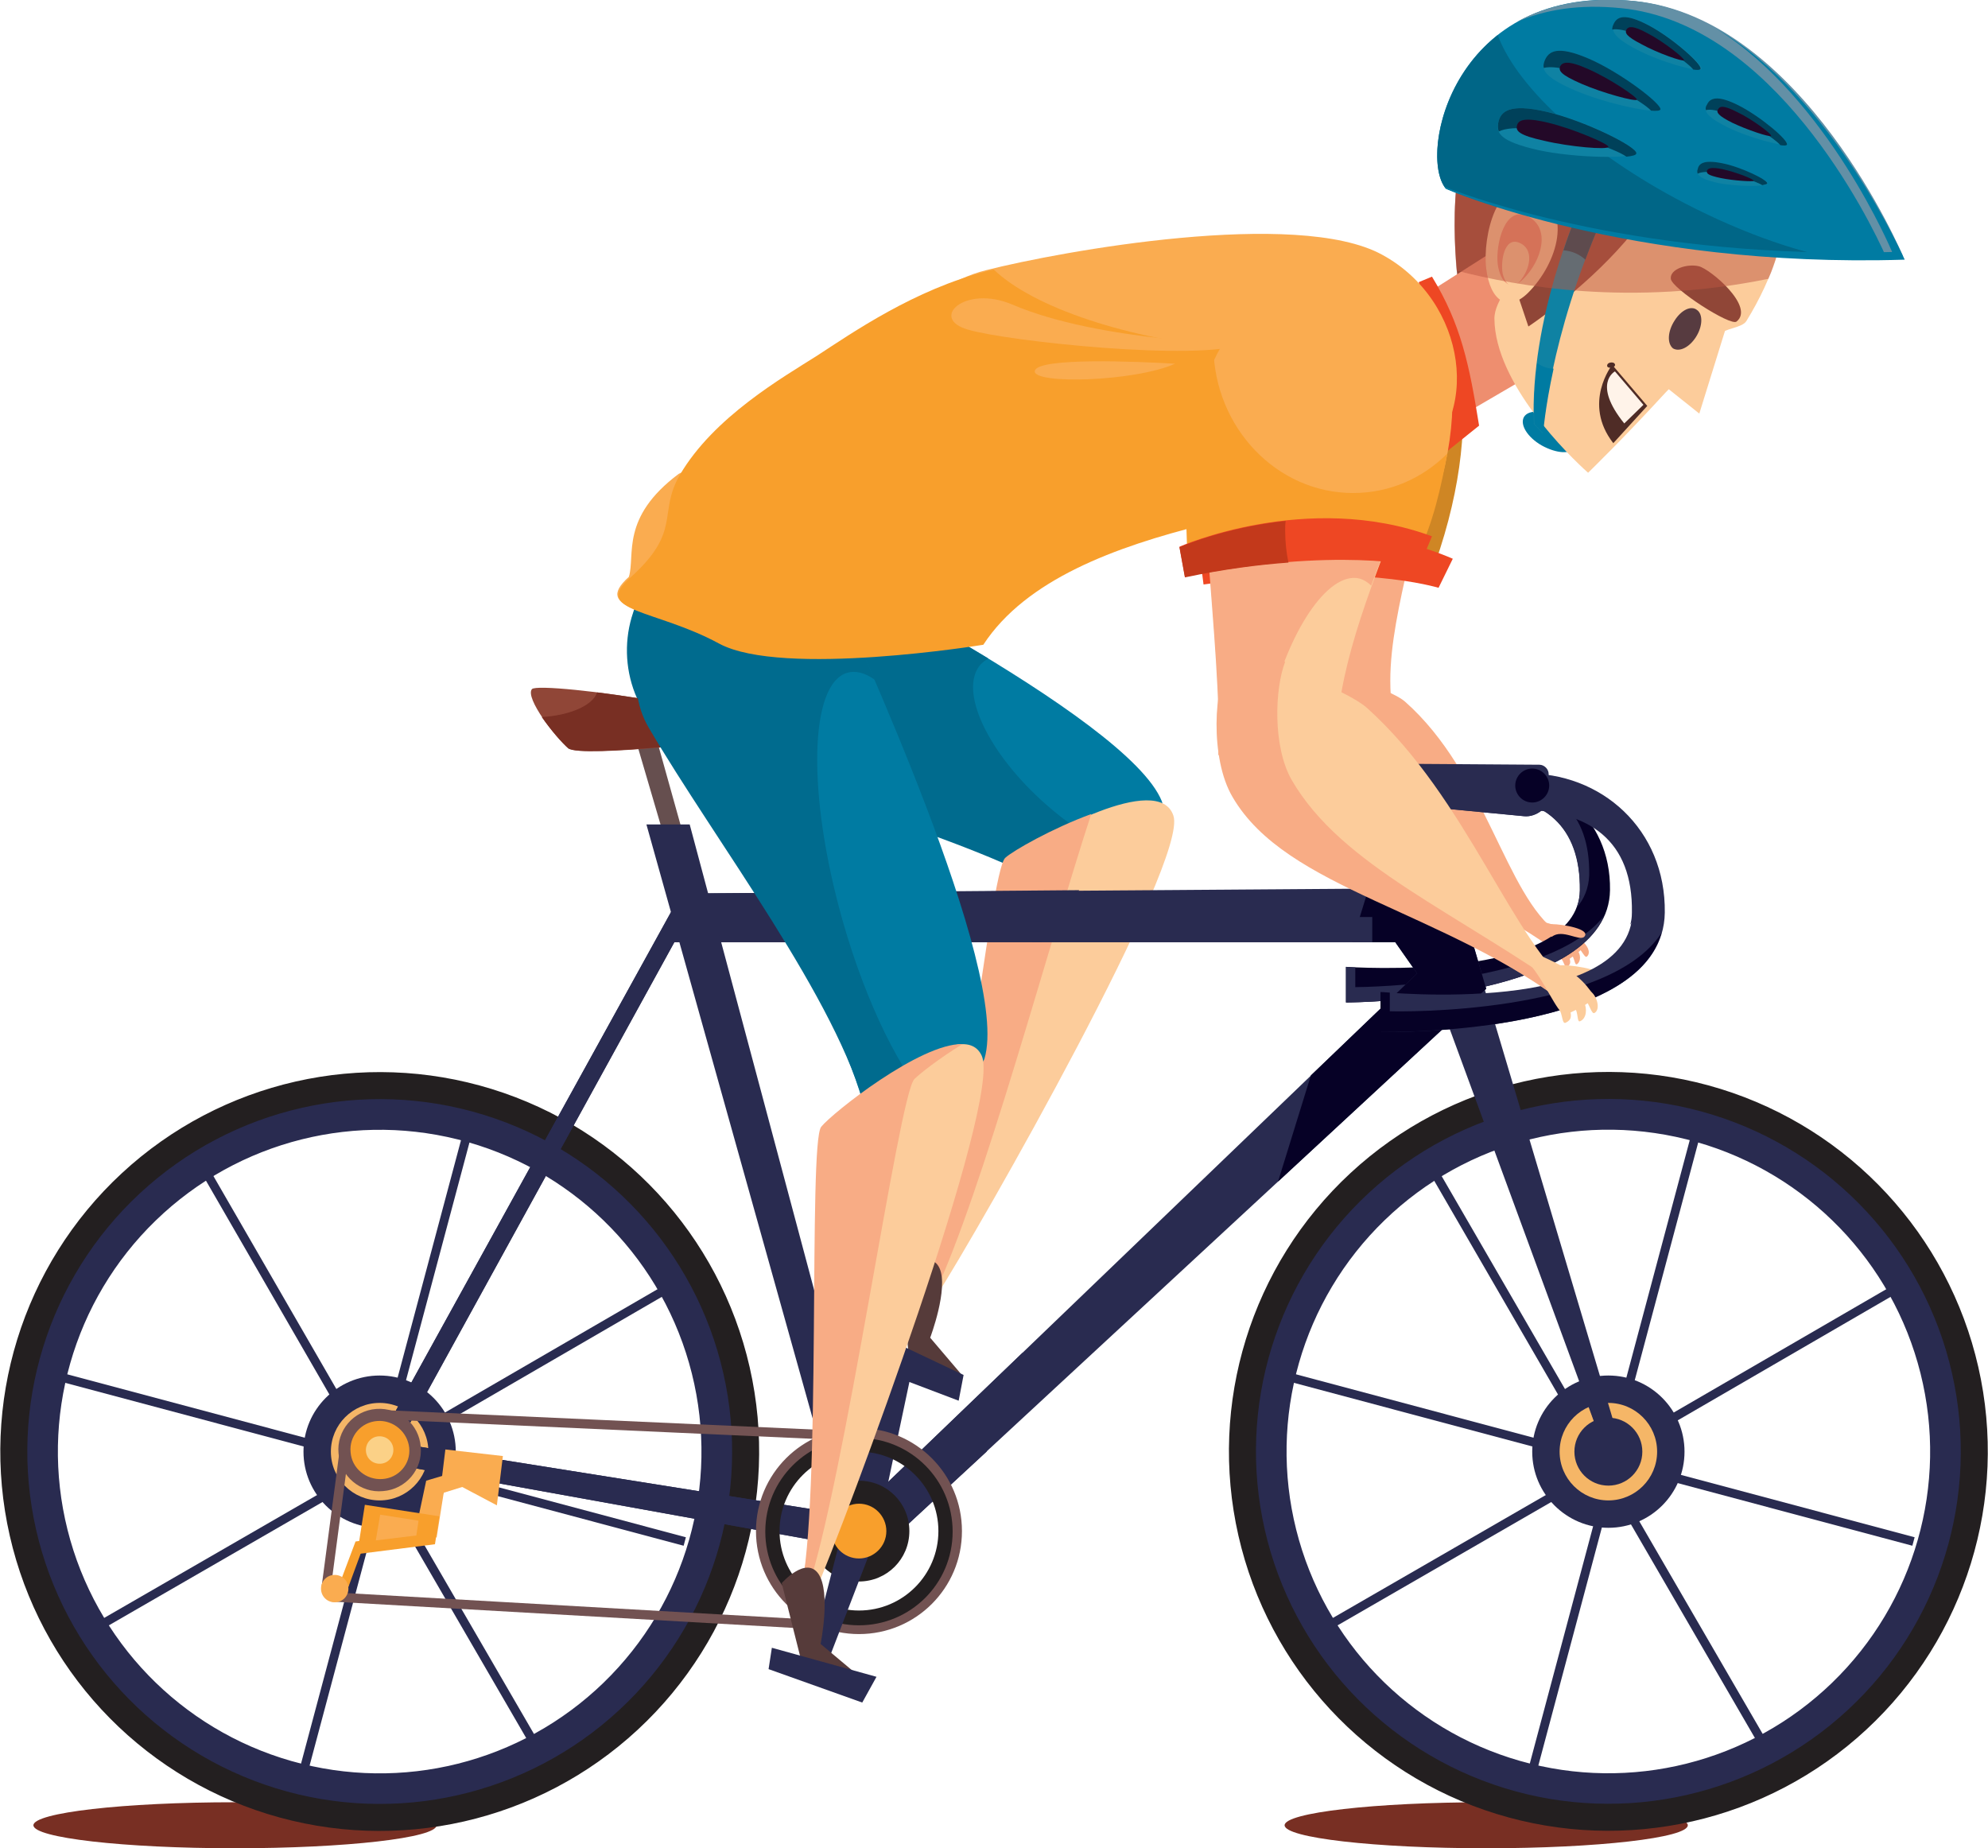 <?xml version="1.0" encoding="utf-8"?>
<!-- Generator: Adobe Illustrator 24.1.1, SVG Export Plug-In . SVG Version: 6.00 Build 0)  -->
<svg version="1.1" id="Layer_1" xmlns="http://www.w3.org/2000/svg" xmlns:xlink="http://www.w3.org/1999/xlink" x="0px" y="0px"
	 viewBox="0 0 362.9 337.4" style="enable-background:new 0 0 362.9 337.4;" xml:space="preserve">
<style type="text/css">
	.st0{fill:#E3F2FB;}
	.st1{fill:#E2E3E4;}
	.st2{fill:#1A478F;}
	.st3{fill:#FCEB05;}
	.st4{display:none;}
	.st5{fill:#57B033;}
	.st6{fill:#D9D9D9;}
	.st7{fill:#499429;}
	.st8{fill:#5DBD38;}
	.st9{fill:#A0E87E;}
	.st10{fill:#333333;}
	.st11{fill:#D5D7D8;}
	.st12{fill:#F7C684;}
	.st13{fill:#EDB470;}
	.st14{fill:#AFADAC;}
	.st15{fill:#8C8988;}
	.st16{fill:#C1C1C1;}
	.st17{fill:#EFEEED;}
	.st18{fill:#F9CE9B;}
	.st19{fill-rule:evenodd;clip-rule:evenodd;fill:#D5D7D8;}
	.st20{fill-rule:evenodd;clip-rule:evenodd;fill:#F9902B;}
	.st21{fill-rule:evenodd;clip-rule:evenodd;fill:#F1821F;}
	.st22{fill-rule:evenodd;clip-rule:evenodd;fill:#FDB050;}
	.st23{fill-rule:evenodd;clip-rule:evenodd;fill:#F6A63E;}
	.st24{fill-rule:evenodd;clip-rule:evenodd;fill:#E77319;}
	.st25{fill-rule:evenodd;clip-rule:evenodd;fill:#EF7F1F;}
	.st26{fill-rule:evenodd;clip-rule:evenodd;fill:#D9E7DF;}
	.st27{fill-rule:evenodd;clip-rule:evenodd;fill:#ABCFC3;}
	.st28{fill-rule:evenodd;clip-rule:evenodd;fill:#CCDDD4;}
	.st29{fill-rule:evenodd;clip-rule:evenodd;fill:#C7E0D5;}
	.st30{fill-rule:evenodd;clip-rule:evenodd;fill:#4792A1;}
	.st31{fill-rule:evenodd;clip-rule:evenodd;fill:#E0ECE4;}
	.st32{fill-rule:evenodd;clip-rule:evenodd;fill:#36788C;}
	.st33{fill-rule:evenodd;clip-rule:evenodd;fill:#B0D5C7;}
	.st34{fill-rule:evenodd;clip-rule:evenodd;fill:#FFFFFF;}
	.st35{fill:#80263B;}
	.st36{fill-rule:evenodd;clip-rule:evenodd;fill:#292F31;}
	.st37{fill-rule:evenodd;clip-rule:evenodd;fill:#525E61;}
	.st38{fill-rule:evenodd;clip-rule:evenodd;fill:#767677;}
	.st39{fill-rule:evenodd;clip-rule:evenodd;fill:#99C0B4;}
	.st40{fill-rule:evenodd;clip-rule:evenodd;fill:#BFDBCE;}
	.st41{fill-rule:evenodd;clip-rule:evenodd;fill:#CCE2D6;}
	.st42{fill-rule:evenodd;clip-rule:evenodd;fill:#BAD9CB;}
	.st43{fill-rule:evenodd;clip-rule:evenodd;fill:#EDF1ED;}
	.st44{fill:#FFFFFF;}
	.st45{fill-rule:evenodd;clip-rule:evenodd;fill:#97D2C6;}
	.st46{fill:#CCE2D6;}
	.st47{fill-rule:evenodd;clip-rule:evenodd;fill:#E27A23;}
	.st48{fill-rule:evenodd;clip-rule:evenodd;fill:#FAF5D7;}
	.st49{fill-rule:evenodd;clip-rule:evenodd;fill:#FA5028;}
	.st50{opacity:0.6;}
	.st51{fill:#04B4C1;}
	.st52{fill:#C77A45;}
	.st53{fill:#E4A760;}
	.st54{fill:#EBAC66;}
	.st55{fill:#C68A4C;}
	.st56{fill:#E0964D;}
	.st57{fill:#DA864C;}
	.st58{fill:#F3C581;}
	.st59{fill:url(#SVGID_1_);}
	.st60{fill:#2FB194;}
	.st61{fill:#FFF8EB;}
	.st62{fill:#BF866A;}
	.st63{fill:#B73F58;}
	.st64{fill:#0B4975;}
	.st65{fill:#EFEFF0;}
	.st66{fill:#F89F2C;}
	.st67{fill:#F27377;}
	.st68{fill:#00A994;}
	.st69{fill:#00ACC9;}
	.st70{fill:#007BA2;}
	.st71{fill:#8ACEB3;}
	.st72{fill:#A46158;}
	.st73{fill:url(#SVGID_2_);}
	.st74{fill:#7BB7A0;}
	.st75{fill:#DFECF3;}
	.st76{clip-path:url(#SVGID_4_);}
	.st77{clip-path:url(#SVGID_6_);}
	.st78{fill:#C0E6F9;}
	.st79{clip-path:url(#SVGID_8_);}
	.st80{clip-path:url(#SVGID_10_);}
	.st81{clip-path:url(#SVGID_12_);}
	.st82{clip-path:url(#SVGID_14_);}
	.st83{clip-path:url(#SVGID_16_);}
	.st84{clip-path:url(#SVGID_18_);}
	.st85{clip-path:url(#SVGID_20_);}
	.st86{clip-path:url(#SVGID_22_);}
	.st87{clip-path:url(#SVGID_24_);}
	.st88{clip-path:url(#SVGID_26_);}
	.st89{clip-path:url(#SVGID_28_);}
	.st90{clip-path:url(#SVGID_30_);}
	.st91{clip-path:url(#SVGID_32_);}
	.st92{clip-path:url(#SVGID_34_);}
	.st93{clip-path:url(#SVGID_36_);}
	.st94{clip-path:url(#SVGID_38_);}
	.st95{clip-path:url(#SVGID_40_);}
	.st96{clip-path:url(#SVGID_42_);}
	.st97{clip-path:url(#SVGID_44_);}
	.st98{clip-path:url(#SVGID_46_);}
	.st99{clip-path:url(#SVGID_48_);}
	.st100{clip-path:url(#SVGID_50_);}
	.st101{clip-path:url(#SVGID_52_);}
	.st102{clip-path:url(#SVGID_54_);}
	.st103{clip-path:url(#SVGID_56_);}
	.st104{clip-path:url(#SVGID_58_);}
	.st105{clip-path:url(#SVGID_60_);}
	.st106{clip-path:url(#SVGID_62_);}
	.st107{clip-path:url(#SVGID_64_);}
	.st108{clip-path:url(#SVGID_66_);}
	.st109{clip-path:url(#SVGID_68_);}
	.st110{clip-path:url(#SVGID_70_);}
	.st111{fill:#D0E4EE;}
	.st112{opacity:0.64;fill:#DDEAF2;}
	.st113{fill:#782F23;}
	.st114{fill:none;stroke:#292B50;stroke-width:1.601;stroke-miterlimit:10;}
	.st115{fill:none;stroke:#292B50;stroke-width:6.113;stroke-miterlimit:10;}
	.st116{fill:#292B50;}
	.st117{fill:#F5B667;}
	.st118{fill:none;stroke:#231F20;stroke-width:4.932;stroke-miterlimit:10;}
	.st119{fill:#F8AC85;}
	.st120{fill:#006B8E;}
	.st121{fill:#FCCC9B;}
	.st122{fill:#563B3A;}
	.st123{fill:#904637;}
	.st124{fill:#CF8624;}
	.st125{fill:#EE4723;}
	.st126{fill:#664F4F;}
	.st127{fill:#060126;}
	.st128{fill:#64808D;}
	.st129{fill:#EE8E6F;}
	.st130{fill:#0F82A3;}
	.st131{fill:#00415A;}
	.st132{fill:#231F20;}
	.st133{fill:#725252;}
	.st134{fill:#FBD187;}
	.st135{fill:#FAAC50;}
	.st136{fill:#C3391B;}
	.st137{opacity:0.5;fill:#BC5642;}
	.st138{fill:#006687;}
	.st139{fill:#230928;}
	.st140{fill:#6390A6;}
	.st141{fill:#573B40;}
	.st142{fill:#4F2C26;}
	.st143{fill:#FFF3E9;}
	.st144{fill:url(#SVGID_71_);}
	.st145{fill:#009280;}
	.st146{fill:#C9CACC;}
	.st147{fill:#EBEBEC;}
	.st148{fill:url(#SVGID_72_);}
	.st149{fill:url(#SVGID_73_);}
	.st150{fill:url(#SVGID_74_);}
	.st151{fill:url(#SVGID_75_);}
	.st152{fill:url(#SVGID_76_);}
	.st153{fill:url(#SVGID_77_);}
	.st154{fill:url(#SVGID_78_);}
	.st155{fill:url(#SVGID_79_);}
	.st156{clip-path:url(#SVGID_81_);}
	.st157{fill:url(#SVGID_82_);}
	.st158{fill:url(#SVGID_83_);}
	.st159{fill:url(#SVGID_84_);}
	.st160{fill:url(#SVGID_85_);}
	.st161{fill:url(#SVGID_86_);}
	.st162{fill:url(#SVGID_87_);}
	.st163{fill:url(#SVGID_88_);}
	.st164{fill:url(#SVGID_89_);}
	.st165{fill:url(#SVGID_90_);}
	.st166{fill:url(#SVGID_91_);}
	.st167{fill:url(#SVGID_92_);}
	.st168{fill:url(#SVGID_93_);}
	.st169{fill:url(#SVGID_94_);}
	.st170{fill:url(#SVGID_95_);}
	.st171{fill:url(#SVGID_96_);}
	.st172{fill:url(#SVGID_97_);}
	.st173{fill:url(#SVGID_98_);}
	.st174{fill:url(#SVGID_99_);}
	.st175{fill:url(#SVGID_100_);}
	.st176{fill:url(#SVGID_101_);}
	.st177{fill:url(#SVGID_102_);}
	.st178{fill:url(#SVGID_103_);}
	.st179{fill:url(#SVGID_104_);}
	.st180{fill:url(#SVGID_105_);}
	.st181{fill:url(#SVGID_106_);}
	.st182{fill:url(#SVGID_107_);}
	.st183{fill:url(#SVGID_108_);}
	.st184{fill:url(#SVGID_109_);}
	.st185{fill:url(#SVGID_110_);}
	.st186{fill:url(#SVGID_111_);}
	.st187{fill:url(#SVGID_112_);}
	.st188{fill:url(#SVGID_113_);}
	.st189{fill:url(#SVGID_114_);}
	.st190{fill:url(#SVGID_115_);}
	.st191{fill:url(#SVGID_116_);}
	.st192{fill:url(#SVGID_117_);}
	.st193{fill:url(#SVGID_118_);}
	.st194{fill:url(#SVGID_119_);}
	.st195{fill:url(#SVGID_120_);}
	.st196{fill:url(#SVGID_121_);}
	.st197{fill:url(#SVGID_122_);}
	.st198{fill:url(#SVGID_123_);}
	.st199{fill:url(#SVGID_124_);}
	.st200{fill:url(#SVGID_125_);}
	.st201{fill:url(#SVGID_126_);}
	.st202{fill:url(#SVGID_127_);}
	.st203{fill:url(#SVGID_128_);}
	.st204{fill:url(#SVGID_129_);}
	.st205{fill:url(#SVGID_130_);}
	.st206{fill:url(#SVGID_131_);}
	.st207{fill:url(#SVGID_132_);}
	.st208{fill:url(#SVGID_133_);}
	.st209{fill:url(#SVGID_134_);}
	.st210{fill:url(#SVGID_135_);}
	.st211{fill:url(#SVGID_136_);}
	.st212{fill:url(#SVGID_137_);}
	.st213{fill:url(#SVGID_138_);}
	.st214{fill:url(#SVGID_139_);}
	.st215{fill:url(#SVGID_140_);}
	.st216{fill:url(#SVGID_141_);}
	.st217{fill:url(#SVGID_142_);}
	.st218{fill:url(#SVGID_143_);}
	.st219{fill:url(#SVGID_144_);}
	.st220{fill:url(#SVGID_145_);}
	.st221{fill:url(#SVGID_146_);}
	.st222{fill:url(#SVGID_147_);}
	.st223{fill:url(#SVGID_148_);}
	.st224{fill:url(#SVGID_149_);}
	.st225{fill:url(#SVGID_150_);}
	.st226{fill:url(#SVGID_151_);}
	.st227{fill:url(#SVGID_152_);}
	.st228{fill:url(#SVGID_153_);}
	.st229{fill:url(#SVGID_154_);}
	.st230{fill:#F9C498;}
	.st231{fill:url(#SVGID_155_);}
	.st232{fill:url(#SVGID_156_);}
	.st233{fill:url(#SVGID_157_);}
	.st234{fill:url(#SVGID_158_);}
	.st235{fill:url(#SVGID_159_);}
	.st236{fill:url(#SVGID_160_);}
	.st237{fill:#F4A45B;}
	.st238{fill:#F7942C;}
	.st239{fill:url(#SVGID_161_);}
	.st240{fill:url(#SVGID_162_);}
	.st241{fill:url(#SVGID_163_);}
	.st242{fill:url(#SVGID_164_);}
	.st243{fill:url(#SVGID_165_);}
	.st244{fill:url(#SVGID_166_);}
	.st245{fill:url(#SVGID_167_);}
	.st246{fill:url(#SVGID_168_);}
	.st247{fill:url(#SVGID_169_);}
	.st248{fill:url(#SVGID_170_);}
	.st249{fill:url(#SVGID_171_);}
	.st250{fill:url(#SVGID_172_);}
	.st251{fill:url(#SVGID_173_);}
	.st252{fill:url(#SVGID_174_);}
	.st253{fill:url(#SVGID_175_);}
	.st254{fill:url(#SVGID_176_);}
	.st255{fill:url(#SVGID_177_);}
	.st256{fill:url(#SVGID_178_);}
	.st257{clip-path:url(#SVGID_81_);fill:none;}
	.st258{fill-rule:evenodd;clip-rule:evenodd;fill:#292B50;}
	.st259{fill-rule:evenodd;clip-rule:evenodd;fill:#009985;}
	.st260{fill-rule:evenodd;clip-rule:evenodd;fill:#8ACEB3;}
	.st261{fill-rule:evenodd;clip-rule:evenodd;fill:#81B2C6;}
	.st262{fill-rule:evenodd;clip-rule:evenodd;fill:#F9A0A7;}
	.st263{fill-rule:evenodd;clip-rule:evenodd;fill:#F27377;}
	.st264{fill:#F7941D;}
	.st265{fill:url(#SVGID_179_);}
	.st266{fill:#F5FFFF;}
	.st267{fill:#323657;}
	.st268{fill:#292929;}
	.st269{fill:#25565F;}
	.st270{fill:#18444B;}
	.st271{fill:url(#SVGID_180_);}
	.st272{fill:#C7DEEA;}
	.st273{clip-path:url(#SVGID_182_);fill:#DBF0F5;}
	.st274{clip-path:url(#SVGID_182_);fill:#F89F2C;}
	.st275{clip-path:url(#SVGID_182_);}
	.st276{fill:#FFFCFF;}
	.st277{fill:#D1CDD3;}
	.st278{fill:#6FA7DB;}
	.st279{fill:#ABDE91;}
	.st280{fill:#2B5434;}
	.st281{fill:#62A953;}
	.st282{fill:#FFC66D;}
	.st283{fill:#8C8193;}
	.st284{fill:#C7DBF0;}
	.st285{clip-path:url(#SVGID_184_);fill:#DBF0F5;}
	.st286{clip-path:url(#SVGID_184_);fill:#F89F2C;}
	.st287{clip-path:url(#SVGID_184_);}
	.st288{fill:#DBF0F5;}
	.st289{clip-path:url(#SVGID_186_);fill:#DBF0F5;}
	.st290{clip-path:url(#SVGID_186_);fill:#F27377;}
	.st291{clip-path:url(#SVGID_186_);}
	.st292{fill:#FFFFFF;stroke:#231F20;stroke-width:0.6;stroke-miterlimit:10;}
	.st293{fill:#19B298;}
	.st294{fill:#008372;}
	.st295{fill:url(#SVGID_187_);}
	.st296{fill:url(#SVGID_188_);}
	.st297{fill:url(#SVGID_189_);}
	.st298{fill:url(#SVGID_190_);}
	.st299{fill:url(#SVGID_191_);}
	.st300{fill:url(#SVGID_192_);}
	.st301{fill:url(#SVGID_193_);}
	.st302{fill:#FFA600;}
	.st303{fill:#0A214C;}
	.st304{fill:url(#SVGID_194_);}
	.st305{fill:url(#SVGID_195_);}
	.st306{fill:url(#SVGID_196_);}
	.st307{fill:url(#SVGID_197_);}
	.st308{fill:#D6D6D6;}
	.st309{fill:url(#SVGID_198_);}
	.st310{fill:url(#SVGID_199_);}
	.st311{fill:url(#SVGID_200_);}
	.st312{fill:url(#SVGID_201_);}
	.st313{fill:url(#SVGID_202_);}
	.st314{fill:url(#SVGID_203_);}
	.st315{fill:url(#SVGID_204_);}
	.st316{fill:url(#SVGID_205_);}
	.st317{fill:url(#SVGID_206_);}
	.st318{fill:url(#SVGID_207_);}
	.st319{fill:url(#SVGID_208_);}
	.st320{fill:url(#SVGID_209_);}
	.st321{fill:url(#SVGID_210_);}
	.st322{fill:url(#SVGID_211_);}
	.st323{clip-path:url(#SVGID_213_);}
	.st324{clip-path:url(#SVGID_215_);}
	.st325{fill:#025482;}
	.st326{clip-path:url(#SVGID_217_);}
	.st327{clip-path:url(#SVGID_219_);}
	.st328{clip-path:url(#SVGID_221_);}
	.st329{clip-path:url(#SVGID_223_);}
	.st330{clip-path:url(#SVGID_225_);}
	.st331{fill:url(#SVGID_226_);}
	.st332{fill:none;stroke:#FFFFFF;stroke-width:1.485;stroke-miterlimit:10;}
	.st333{fill:none;stroke:#292B50;stroke-width:1.643;stroke-miterlimit:10;}
	.st334{fill:none;stroke:#292B50;stroke-width:6.273;stroke-miterlimit:10;}
	.st335{fill:none;stroke:#231F20;stroke-width:5.061;stroke-miterlimit:10;}
	.st336{fill:#BD8266;}
	.st337{fill:#007E6E;}
	.st338{fill:#00091F;}
	.st339{fill:#511405;}
	.st340{fill:#A77059;}
	.st341{fill:#F0566E;}
	.st342{fill:#B57961;}
	.st343{fill:#815844;}
	.st344{fill:#006154;}
	.st345{fill:#1E2431;}
	.st346{fill:#D8666B;}
	.st347{fill:#B1765F;}
	.st348{fill:#682713;}
	.st349{fill:#007768;}
	.st350{fill:#5B210F;}
	.st351{fill:none;stroke:#4F2C26;stroke-linecap:round;stroke-miterlimit:10;}
	.st352{clip-path:url(#SVGID_228_);}
	.st353{clip-path:url(#SVGID_230_);}
	.st354{clip-path:url(#SVGID_232_);}
	.st355{clip-path:url(#SVGID_234_);}
	.st356{clip-path:url(#SVGID_236_);}
	.st357{clip-path:url(#SVGID_238_);}
	.st358{clip-path:url(#SVGID_240_);}
	.st359{clip-path:url(#SVGID_242_);}
	.st360{clip-path:url(#SVGID_244_);}
	.st361{clip-path:url(#SVGID_246_);}
	.st362{clip-path:url(#SVGID_248_);}
	.st363{clip-path:url(#SVGID_250_);}
	.st364{clip-path:url(#SVGID_252_);}
	.st365{clip-path:url(#SVGID_254_);}
	.st366{clip-path:url(#SVGID_256_);}
	.st367{clip-path:url(#SVGID_258_);}
	.st368{clip-path:url(#SVGID_260_);}
	.st369{clip-path:url(#SVGID_262_);}
	.st370{clip-path:url(#SVGID_264_);}
	.st371{clip-path:url(#SVGID_266_);}
	.st372{clip-path:url(#SVGID_268_);}
	.st373{clip-path:url(#SVGID_270_);}
	.st374{clip-path:url(#SVGID_272_);}
	.st375{clip-path:url(#SVGID_274_);}
	.st376{clip-path:url(#SVGID_276_);}
	.st377{clip-path:url(#SVGID_278_);}
	.st378{clip-path:url(#SVGID_280_);}
	.st379{clip-path:url(#SVGID_282_);}
	.st380{clip-path:url(#SVGID_284_);}
	.st381{clip-path:url(#SVGID_286_);}
	.st382{clip-path:url(#SVGID_288_);}
	.st383{clip-path:url(#SVGID_290_);}
	.st384{clip-path:url(#SVGID_292_);}
	.st385{clip-path:url(#SVGID_294_);}
</style>
<g>
	<g>
		<path class="st113" d="M79.7,333.2c0,2.3-16.5,4.2-36.8,4.2s-36.8-1.9-36.8-4.2c0-2.3,16.5-4.2,36.8-4.2S79.7,330.9,79.7,333.2z"
			/>
		<path class="st113" d="M308.1,333.2c0,2.3-16.5,4.2-36.8,4.2c-20.3,0-36.8-1.9-36.8-4.2c0-2.3,16.5-4.2,36.8-4.2
			C291.7,329,308.1,330.9,308.1,333.2z"/>
	</g>
	<g>
		<g>
			<g>
				<line class="st114" x1="85.1" y1="207.7" x2="69.7" y2="265.4"/>
				<line class="st114" x1="121.7" y1="235.3" x2="70" y2="265.3"/>
				<line class="st114" x1="125" y1="281.4" x2="67.3" y2="266"/>
				<line class="st114" x1="97.4" y1="318" x2="67.4" y2="266.3"/>
			</g>
			<g>
				<line class="st114" x1="38.1" y1="214.8" x2="68" y2="266.6"/>
				<line class="st114" x1="10" y1="251.1" x2="67.7" y2="266.5"/>
				<line class="st114" x1="18.8" y1="296.4" x2="70.6" y2="266.5"/>
				<line class="st114" x1="55.1" y1="324.5" x2="70.5" y2="266.8"/>
			</g>
		</g>
		<ellipse transform="matrix(0.97 -0.243 0.243 0.97 -62.309 24.775)" class="st115" cx="69.3" cy="265" rx="61.8" ry="61.8"/>
		<circle class="st116" cx="69.3" cy="265" r="13.9"/>
		<circle class="st117" cx="69.3" cy="265" r="8.9"/>
		<circle class="st116" cx="69.3" cy="265" r="6.2"/>
		
			<ellipse transform="matrix(0.975 -0.222 0.222 0.975 -57.08 21.984)" class="st118" cx="69.3" cy="265" rx="66.8" ry="66.8"/>
	</g>
	<g>
		<g>
			<g>
				<line class="st114" x1="309.4" y1="207.7" x2="294" y2="265.4"/>
				<line class="st114" x1="346" y1="235.3" x2="294.3" y2="265.3"/>
				<line class="st114" x1="349.3" y1="281.4" x2="291.6" y2="266"/>
				<line class="st114" x1="321.7" y1="318" x2="291.7" y2="266.3"/>
			</g>
			<g>
				<line class="st114" x1="262.3" y1="214.8" x2="292.3" y2="266.6"/>
				<line class="st114" x1="234.3" y1="251.1" x2="292" y2="266.5"/>
				<line class="st114" x1="243.1" y1="296.4" x2="294.9" y2="266.5"/>
				<line class="st114" x1="279.4" y1="324.5" x2="294.8" y2="266.8"/>
			</g>
		</g>
		<ellipse transform="matrix(0.97 -0.243 0.243 0.97 -55.59 79.262)" class="st115" cx="293.6" cy="265" rx="61.8" ry="61.8"/>
		<circle class="st116" cx="293.6" cy="265" r="13.9"/>
		<circle class="st117" cx="293.6" cy="265" r="8.9"/>
		<circle class="st116" cx="293.6" cy="265" r="6.2"/>
		
			<ellipse transform="matrix(0.975 -0.222 0.222 0.975 -51.489 71.751)" class="st118" cx="293.6" cy="265" rx="66.8" ry="66.8"/>
	</g>
	<g>
		<path class="st119" d="M289.3,172.3c-1.5-1.5-3-3-8.8-4.3l-0.5,1.6c2.3,1.8,4.6,5.8,5.7,5.9C286,175.5,289.8,172.8,289.3,172.3z"
			/>
		<path class="st119" d="M284.8,174.7c0.7,0.7,0.8,2.1,1.3,1.8c0.7-0.5,0.7-1.1,0.1-2.2C285.3,172.9,284.8,174.7,284.8,174.7z"/>
		<path class="st119" d="M288,172.9c0.8,0.6,1.3,2.1,1.7,1.7c0.8-0.7,0-2.2-0.9-2.7C287.5,171.1,288,172.9,288,172.9z"/>
		<path class="st119" d="M286.8,174.2c0.7,0.7,0.6,2.1,1.1,1.8c0.7-0.5,0.7-1.8,0-2.6C286.9,172.2,286.8,174.2,286.8,174.2z"/>
	</g>
	<path class="st70" d="M287.6,81.6c0.8-1.4-0.6-3.7-3.2-5.2c-2.6-1.5-5.3-1.7-6.2-0.3c-0.8,1.4,0.6,3.7,3.2,5.2
		C284.1,82.8,286.8,83,287.6,81.6z"/>
	<path class="st70" d="M115.4,112.7c-1.4,4.8,2.6,7.6,4.7,12.3c2.1,4.7,5.7,8.3,9.9,9.9c22.7,8.7,54.3,19.8,71.2,32.5
		c8.2,6.2,12-18.4,10.9-21.1c-6.2-15.6-67.5-45.8-76-50.6C130,92.4,119.5,99,115.4,112.7z"/>
	<path class="st120" d="M191,146.9c-10.7-9.4-16.1-20.9-12-25.6c0.4-0.4,0.9-0.8,1.4-1.1c-18.8-11.4-39.7-21.9-44.4-24.5
		c-6-3.3-16.6,3.3-20.7,17c-1.4,4.8-1.1,10.1,1,14.8c2.1,4.7,5.7,8.2,9.9,9.9c22.7,8.7,58,17.3,74.9,30c4.8,3.6,8-3.2,9.7-10.1
		C205.4,156.7,197.9,153,191,146.9z"/>
	<path class="st121" d="M214.2,148.9c-2.7-8.2-24.4,4-27.2,6.5c-2.8,2.5-12.4,65.4-18.4,80.4l2.2,1C179,224,217,157.1,214.2,148.9z"
		/>
	<path class="st119" d="M199.2,148.6c-7.1,2.6-14.3,6.7-15.7,8c-2.8,2.5-8.8,64.2-14.8,79.2l1.7,0.8
		C179.4,217.7,191.8,171.1,199.2,148.6z"/>
	<path class="st122" d="M175.5,250.9l-9.7-4.2l-1.2-14.7c0,0,5.2-4.2,6.9-0.5c1.7,3.7-1.7,12.7-1.7,12.7L175.5,250.9z"/>
	<polygon class="st116" points="166.7,249 163.6,248.2 154,278.6 160.1,280.2 	"/>
	<polygon class="st116" points="175.9,251 159.2,243.1 156.3,248.6 175,255.7 	"/>
	<path class="st123" d="M266.1,51.1c0-0.4-2.8-22.1,4.1-30.3c7-8.1,22.5,14.8,22.5,14.8L266.1,51.1z"/>
	<path class="st119" d="M256.5,128.1c-2.8-2.5-18.1-7.9-22.2-3.2c-3.1,3.6-4.1,12.4-1.3,18.2c6.7,13.9,30.8,15.9,50,29.8l1.4-2.6
		C274.8,163.5,271.3,141.2,256.5,128.1z"/>
	<path class="st119" d="M246.5,50.5c-11.1,0-27.1,10.9-28.7,26.3c-1.2,11.2,11.7,43.6,14.9,60.9l22.5-3.4c-4-13.2,1.5-26.6,4.5-44.4
		C262.7,72.1,257.7,50.4,246.5,50.5z"/>
	<path class="st124" d="M261,105.5c11-28.7,5.7-51.5-4.9-54.7c-11.3-3.4-30,4.7-34.9,20.5c-1.9,6-1.1,19.2,0,33.2
		C233.2,100.6,249,103.3,261,105.5z"/>
	<path class="st125" d="M219.7,106.7l-0.7-5.5c0,0,23.8-8.9,46.2,0.8l-2.6,5.3C262.5,107.3,247.6,102.6,219.7,106.7z"/>
	<polygon class="st126" points="128.9,167.3 118.9,131.5 115,131.5 125.5,167.3 	"/>
	<path class="st123" d="M136.4,134.8c0,0-30.3,3.7-32.6,1.8c-2.3-1.8-8-9.2-6.7-10.8C98.5,124.2,144.9,130.6,136.4,134.8z"/>
	<path class="st113" d="M109,126.4c-0.8,2.4-5,4.2-10.1,4.5c1.6,2.3,3.7,4.7,4.8,5.7c2.3,1.8,32.6-1.8,32.6-1.8
		C142.1,132,122.6,128.1,109,126.4z"/>
	<g>
		<path class="st127" d="M245.7,183l0-6.5c0.4,0,42.4,3,42.7-14c0.2-11.6-6.3-17.3-18.3-17.2l-0.1-4.2c13.1-0.6,24.1,7.9,23.9,21.4
			C293.6,182.5,247.7,183,245.7,183z"/>
		<g>
			<path class="st116" d="M288.4,162.6c0,1.1-0.2,2.2-0.6,3.1c1.4-1.6,2.2-3.6,2.3-5.9c0.2-11.6-6.3-17.3-18.2-17.2l0-1.4
				c-0.6,0-1.2,0-1.8,0l0.1,4.2C282,145.2,288.5,150.9,288.4,162.6z"/>
			<path class="st116" d="M247.4,180.2l0-3.6c-1,0-1.6-0.1-1.7-0.1l0,6.5c1.8,0,40.4-0.4,47.1-15.8
				C283,179.8,249.1,180.2,247.4,180.2z"/>
		</g>
	</g>
	<polygon class="st128" points="266.5,171.6 255.9,139.4 251.8,139.4 262.5,171.6 	"/>
	<path class="st116" d="M282.7,141.3c0-0.9-0.8-1.7-1.7-1.7l-29-0.2l4.4,7.5l21.9,2.1c1.1,0.1,2.2-0.3,3.1-1c0.8-0.8,1.3-1.8,1.3-3
		V141.3z"/>
	<path class="st116" d="M261.2,144l-2.7-4.6l-6.6,0l4.4,7.5l21.9,2.1c1.1,0.1,2.2-0.3,3.1-1c0.6-0.5,1.1-3.1,1.3-3.9L261.2,144z"/>
	<polygon class="st116" points="254.2,155.9 293.1,265.3 296,264.4 263.4,155 	"/>
	<polygon class="st116" points="293.5,265.1 259.1,155.2 252.9,155.9 293.1,265.3 295.7,264.5 	"/>
	<polygon class="st129" points="253.2,58.2 288.1,36 284.2,65.7 252.7,84.1 	"/>
	<path class="st125" d="M263.4,83l6.6-5.3c-1.8-11.2-3.3-18.5-8.6-27.2l-2.4,1L263.4,83z"/>
	<path class="st121" d="M290.9,22.1c-2.9,19.5-18.2,29.4-18.1,36.1c0.1,11.8,13.6,25,17.1,28.1c0,0,6.4-6.2,14.1-14.6
		c3.2-3.4,6.8-6.3,9.9-10.6c0.9-1.2,4.1-1.2,4.9-2.5c2.4-3.9,4.4-8.1,5.8-12.6C331.8,22.2,293.7,3.1,290.9,22.1z"/>
	<path class="st123" d="M317,58.7c-1.1,0.9-11.8-6-12-7.8c-0.2-1.8,3-2.8,5.1-2.3C312.2,49.1,320.4,56,317,58.7z"/>
	<polygon class="st116" points="265.9,162.1 126.6,163.1 128.8,172 254.7,172 258.7,177.7 155.7,276.7 72.8,263.5 123.1,172 
		125.6,172 123.7,164.3 67.3,266.5 160.3,283.3 271.3,180.5 	"/>
	<g>
		<polygon class="st116" points="190,172 197,162.5 126.6,163.1 128.8,172 		"/>
		<polygon class="st127" points="246.8,172 254.7,172 258.7,177.7 239.3,196.3 233.3,215.7 271.3,180.5 265.9,162.1 249.8,162.3 		
			"/>
		<polygon class="st116" points="186.7,246.9 155.7,276.7 72.8,263.5 123.1,172 125.6,172 123.7,164.3 67.3,266.5 160.3,283.3 
			180.1,265 		"/>
		<rect x="188.4" y="167.4" class="st116" width="62.1" height="4.6"/>
	</g>
	<polygon class="st116" points="125.9,150.5 118,150.5 153.6,277.7 159.9,277.7 	"/>
	<path class="st126" d="M151.5,279.2c0,3.4,2.7,6.1,6.1,6.1c3.4,0,6.1-2.7,6.1-6.1c0-3.4-2.7-6.1-6.1-6.1
		C154.2,273.1,151.5,275.8,151.5,279.2z"/>
	<path class="st119" d="M283.3,171c1.9-1.5,5,0.9,5.9,0c1.3-1.4-4-2.3-5.9-2.3C277.9,168.6,283.3,171,283.3,171z"/>
	<path class="st121" d="M287.3,179.3c1-2.7,4.2,0.9,5.3-0.3c1.6-1.7-4.9-2.8-7.3-2.8C278.8,176.2,287.3,179.3,287.3,179.3z"/>
	<g>
		<path class="st116" d="M252.1,188.4l0-7.3c0.5,0,45.6,4.5,45.9-14.6c0.2-13-6.8-19.6-19.6-19.8l-0.2-5.5
			c14.1-0.3,25.9,10.2,25.7,25.4C303.6,189.1,254.2,188.4,252.1,188.4z"/>
		<g>
			<path class="st116" d="M297.9,166.6c0,0.8-0.1,1.5-0.3,2.2c1.2-1.7,2.1-3.7,2-6c-0.7-10.3-6.8-17.3-19.6-17.4l0-4
				c-0.6,0-1.2-0.1-1.8,0l-0.8,6.4C290.2,147.9,298.1,153.5,297.9,166.6z"/>
			<path class="st127" d="M253.7,184.6l0-3.4c-1-0.1-1.6-0.1-1.7-0.1l0,7.3c2,0,46.1,0.6,51.3-18.1
				C293.7,185.2,255.6,184.7,253.7,184.6z"/>
		</g>
	</g>
	<path class="st123" d="M279,59.6c0,0,39.3-25.9,23-45.9c-11.4-15.1-29.4,26.9-29.4,26.9L279,59.6z"/>
	<path class="st121" d="M278.9,53.5c5.6-5.6,8.2-15.2,1.3-18.6c-6.9-3.4-9.6,8.3-8.9,14.1C272,54.9,275.2,57.1,278.9,53.5z"/>
	<path class="st129" d="M278.1,50.9c3.4-3.4,5-9.3,0.8-11.4c-4.2-2.1-5.9,5.1-5.5,8.7C273.9,51.8,275.9,53.2,278.1,50.9z"/>
	<path class="st121" d="M277.4,51.4c2-2.3,2.7-6-0.1-7.1c-2.7-1.1-3.4,3.4-3,5.6C274.8,52.1,276.1,52.9,277.4,51.4z"/>
	<path class="st130" d="M288.2,38.2c0,0-9,20.1-8.2,39.2l1.6,1.7c0,0,1.2-17.5,10.9-39.3L288.2,38.2z"/>
	<g>
		<path class="st131" d="M289.4,47.4c0.9-2.4,1.9-5,3.1-7.5l-4.3-1.6c0,0-1.3,2.8-2.8,7.4C286.9,45.8,288.3,46.4,289.4,47.4z"/>
		<path class="st70" d="M280.6,66.3c-0.4,3.6-0.7,7.4-0.5,11.1l1.6,1.7c0,0,0.3-4.5,1.9-11.8C282.5,67.3,281.5,66.9,280.6,66.3z"/>
	</g>
	<path class="st132" d="M147.6,279.5c0,5.1,4.1,9.2,9.2,9.2c5.1,0,9.2-4.1,9.2-9.2c0-5.1-4.1-9.2-9.2-9.2
		C151.8,270.3,147.6,274.4,147.6,279.5z"/>
	<g>
		
			<rect x="106.4" y="247.6" transform="matrix(5.696055e-02 -0.998 0.998 5.696055e-02 -192.622 384.449)" class="st133" width="1.7" height="93.3"/>
	</g>
	<g>
		
			<rect x="115" y="214.7" transform="matrix(4.518126e-02 -0.999 0.999 4.518126e-02 -149.556 364.303)" class="st133" width="1.7" height="91.4"/>
	</g>
	<path class="st133" d="M156.8,260.7c-10.4,0-18.8,8.4-18.8,18.8c0,10.4,8.4,18.8,18.8,18.8c10.4,0,18.8-8.4,18.8-18.8
		C175.6,269.1,167.2,260.7,156.8,260.7z M156.8,295.4c-8.8,0-15.9-7.1-15.9-15.9c0-8.8,7.1-15.9,15.9-15.9c8.8,0,15.9,7.1,15.9,15.9
		C172.8,288.3,165.6,295.4,156.8,295.4z"/>
	<path class="st132" d="M156.8,262.5c-9.4,0-17.1,7.6-17.1,17.1c0,9.4,7.6,17.1,17.1,17.1c9.4,0,17.1-7.6,17.1-17.1
		C173.9,270.1,166.2,262.5,156.8,262.5z M156.8,294c-8,0-14.5-6.5-14.5-14.5c0-8,6.5-14.5,14.5-14.5c8,0,14.5,6.5,14.5,14.5
		C171.3,287.5,164.8,294,156.8,294z"/>
	<path class="st133" d="M68.7,257.2c-4.2,0.3-7.3,4-6.9,8.1c0.3,4.2,4,7.3,8.1,6.9c4.2-0.3,7.3-4,6.9-8.1
		C76.5,260,72.9,256.9,68.7,257.2z"/>
	<path class="st66" d="M68.9,259.4c-3,0.2-5.2,2.8-4.9,5.7c0.2,2.9,2.8,5.1,5.8,4.9c3-0.2,5.2-2.8,4.9-5.7
		C74.4,261.4,71.8,259.2,68.9,259.4z"/>
	<path class="st134" d="M66.8,264.9c0.1,1.4,1.3,2.4,2.7,2.3c1.4-0.1,2.4-1.3,2.3-2.7c-0.1-1.4-1.3-2.4-2.7-2.3
		C67.7,262.3,66.7,263.5,66.8,264.9z"/>
	<g>
		
			<rect x="48.2" y="276.2" transform="matrix(0.131 -0.991 0.991 0.131 -221.357 301.521)" class="st133" width="26.2" height="1.7"/>
	</g>
	<g>
		<polygon class="st135" points="79.7,280.7 76.1,278.3 77.8,270.3 87.5,267.4 88.7,270.1 81,272.5 		"/>
	</g>
	<polygon class="st135" points="91.8,265.8 81.3,264.6 80.7,269.5 90.7,274.8 	"/>
	<g>
		<polygon class="st66" points="63.6,289.7 62,289.1 64.9,281.4 74.9,280 75.1,281.7 66.1,282.9 		"/>
	</g>
	<polygon class="st66" points="80.2,276.8 66.6,274.7 65.2,283.7 79.4,281.9 	"/>
	<path class="st135" d="M58.6,290c0,1.4,1.1,2.5,2.5,2.5s2.5-1.1,2.5-2.5c0-1.4-1.1-2.5-2.5-2.5S58.6,288.6,58.6,290z"/>
	<polygon class="st135" points="76.4,277.6 69.4,276.5 68.6,281.2 76,280.3 	"/>
	<path class="st70" d="M125.2,106.7c-4.1,2.8-5.4,7.5-6.7,12.4c-1.3,4.9-0.5,7.7,1.8,11.6c12.3,21,32.5,51.8,37.7,72.3
		c2.5,10,20.8-6.9,21.7-9.7c4.9-16.1-24.1-78-27.8-87C149.4,100,137,98.5,125.2,106.7z"/>
	<path class="st120" d="M153.8,168c-6.5-23-6.1-43.2,0.9-45.2c1.5-0.4,3.2,0,5,1.3c-3.7-8.6-6.7-15.3-7.7-17.8
		c-2.6-6.4-15-7.8-26.8,0.4c-4.1,2.8-7.1,7.2-8.4,12.2c-1.3,4.9-0.7,10,1.6,13.9c12.3,21,34.5,49.7,39.7,70.2
		c1.3,5.3,7.1,3,12.4-0.7C164.6,196.2,158.2,183.5,153.8,168z"/>
	<path class="st135" d="M179.3,117.5c0,0-36.6,6.1-48.2-0.2c-11.6-6.3-23.3-5.7-16.3-12c1.2-4-1.6-10.8,9.1-18.8
		c12-5.5,27.3-14.7,33.6-18.7c6.3-4,9.3-15.2,22.6-18.5c13.4-3.4,56.7-11.3,72.2-2.8c15.5,8.4,18.5,30.1,5.4,38.7
		C244.9,93.8,194.9,93.7,179.3,117.5z"/>
	<path class="st66" d="M225.7,63.8c-20.1-1.9-37.1-7.7-44.3-14.6c-0.4,0.1-0.8,0.2-1.2,0.3c-13.2,3.3-24.7,11.3-31,15.4
		c-6.3,4-18.9,11.2-25.1,21.8c-4.1,7.1,0.5,10.2-9.1,18.8c-7,6.2,4.7,5.7,16.3,12c11.5,6.2,48.2,0.2,48.2,0.2
		c15.6-23.9,65.5-23.8,78.4-32.2c8-5.3,6.5-13.6,3.3-22.6C251.5,65.8,241,65.2,225.7,63.8z"/>
	<path class="st121" d="M254,51.7c-10.6-3.6-28.3,2.5-33.2,18.1c-3.6,11.4,2.5,48.9,1.7,68.1l21.4,4.6c-0.9-15.1,3.2-27.2,10-44.9
		C260.7,80,264.6,55.4,254,51.7z"/>
	<path class="st119" d="M230.1,139.6c0.3-3,0.7-6.1,1.5-9.4c3.4-14.9,10.8-25.9,16.5-24.6c0.8,0.2,1.6,0.7,2.2,1.3
		c1.1-2.9,2.2-6,3.5-9.3c6.8-17.7,10.8-42.3,0.1-46c-10.6-3.6-28.3,2.5-33.2,18.1c-3.6,11.4,2.5,48.9,1.7,68.1L230.1,139.6z"/>
	<path class="st121" d="M249.5,129.2c-3.6-3.2-21.3-10.9-24.9-5.8c-2.8,3.9-1.7,13.7,2.4,20.7c9.9,17,36.3,21.9,59.9,40l1-2.9
		C276.1,172.3,268.1,145.9,249.5,129.2z"/>
	<path class="st119" d="M235.8,142.4c-3.5-6.1-3.1-16.7-1.2-21.6c-4.4-1.1-8.7-1.8-10.2,0.3c-2.8,3.9-3.6,17.3,0.6,24.4
		c9.9,17,38.4,20.5,62.1,38.6l0.7-2C265.7,166.3,245,158.2,235.8,142.4z"/>
	<path class="st135" d="M257.8,101.5c13.4-27.1,6.3-48.2-4.2-51.6c-11.2-3.6-28,3.3-33.2,18.9c-2,5.9-3.4,20.1-2.6,34.2
		C229.9,99.4,245.9,99.1,257.8,101.5z"/>
	<path class="st66" d="M247,90c-13.9,0-25.3-11.9-25.5-26.6c-1.3,2-2.4,4.1-3.1,6.4c-2,6-2.3,20.2-1.5,34.2
		c12.1-3.7,29.5-4.3,41.5-1.9c3.3-6.6,4.7-13.5,5.8-19.3C259.7,87.3,253.7,90,247,90z"/>
	<polygon class="st116" points="154,278.6 147.3,304.6 150.4,305.2 160.1,280 	"/>
	<path class="st66" d="M151.8,279.5c0,2.7,2.2,5,5,5c2.7,0,5-2.2,5-5c0-2.7-2.2-5-5-5C154.1,274.5,151.8,276.8,151.8,279.5z"/>
	<path class="st121" d="M179.2,192.7c-3.8-8.1-23.4,9.8-25.8,12.8c-2.4,3.1-3.4,68.7-7.3,85.4l2.3,0.7
		C154.7,277,183,200.8,179.2,192.7z"/>
	<path class="st119" d="M166.9,197c1-1,4.4-3.7,8.8-6.4c-7.7-0.2-23.8,12.6-25.8,15.1c-2.4,3.1,0.1,68.6-3.8,85.2l1,0.3
		C154.2,270.7,164,200.2,166.9,197z"/>
	<path class="st127" d="M276.6,143.4c0,1.7,1.4,3.1,3.1,3.1c1.7,0,3.1-1.4,3.1-3.1c0-1.7-1.4-3.1-3.1-3.1
		C278,140.3,276.6,141.7,276.6,143.4z"/>
	<path class="st122" d="M156.6,305.8l-10.3-2.5l-3.6-14.3c0,0,4.4-5,6.7-1.7c2.3,3.4,0.4,12.8,0.4,12.8L156.6,305.8z"/>
	<polygon class="st116" points="140.3,304.7 157.4,310.8 160,306.1 140.9,300.8 	"/>
	<path class="st135" d="M227.1,62.8c0,0-26.4-0.4-42.3-7.2c-8.7-3.7-15.3,2.6-8,4.6C184,62.3,218.5,66,227.1,62.8z"/>
	<path class="st135" d="M214.5,66.4c-6.6-0.4-25.1-1.2-25.6,1.3C188.4,70.2,207.1,69.7,214.5,66.4z"/>
	<path class="st125" d="M216.3,105.3l-1-5.5c0,0,23.3-10.3,46.1-1.9l-2.3,5.5C259.1,103.4,244,99.7,216.3,105.3z"/>
	<path class="st136" d="M234.6,96.8c0-0.6,0-1.2,0.1-1.7c-11.3,1.2-19.4,4.8-19.4,4.8l1,5.5c7.1-1.5,13.4-2.3,18.9-2.7
		C234.8,100.8,234.6,98.8,234.6,96.8z"/>
	<path class="st137" d="M322.8,50.9c0.7-1.5,1.2-3.1,1.7-4.8c0.3-1.1,0.6-2.2,0.7-3.2l-59-11.6c-1.1,6.9-0.6,14.7-0.3,18.1
		C277,52.3,297.8,56,322.8,50.9z"/>
	<path class="st70" d="M263.9,34.4c0,0,32.2,14,82.8,12.4c0,0-18-43.4-48.4-46.6C265.4-3.1,258.8,28.1,263.9,34.4z"/>
	<path class="st138" d="M309.3,38c-18.6-9.3-32.3-21.8-35.9-31.6c-11.1,8.8-12.9,23.9-9.5,28c0,0,26.5,11.5,69.1,12.4
		C325.6,45.1,317.5,42.1,309.3,38z"/>
	<g>
		<path class="st130" d="M298.6,27.9c0.3-1.1-9.4-6-16.3-7.5c-6.9-1.6-8.4,0-8.8,2c-0.4,1.9,0.3,3.4,7.3,5
			C287.7,28.9,298.4,29,298.6,27.9z"/>
		<path class="st131" d="M282.3,20.4c-6.9-1.6-8.4,0-8.8,2c-0.1,0.6-0.1,1.1,0.1,1.6c1.2-0.6,3.3-0.8,6.8-0.4
			c6.1,0.7,14.4,3.5,16.5,5c1.1-0.1,1.8-0.3,1.8-0.6C298.9,26.8,289.2,22,282.3,20.4z"/>
		<path class="st139" d="M293.6,26.8c0.1-0.5-6.4-3.3-11-4.4c-4.6-1.1-5.5-0.4-5.7,0.6c-0.2,0.9,0.4,1.7,5,2.7
			C286.5,26.8,293.5,27.4,293.6,26.8z"/>
	</g>
	<g>
		<path class="st130" d="M303,20c0.4-0.9-7.2-6.7-13-9.3c-5.8-2.5-7.3-1.3-8,0.3c-0.7,1.6-0.3,3,5.5,5.5C293.3,19,302.6,20.9,303,20
			z"/>
		<path class="st131" d="M290,10.7c-5.8-2.5-7.3-1.3-8,0.3c-0.2,0.5-0.3,0.9-0.2,1.4c1.2-0.3,3-0.1,6,0.7c5.2,1.6,12,5.4,13.6,7.1
			c1,0.1,1.6,0,1.7-0.2C303.4,19,295.8,13.2,290,10.7z"/>
		<path class="st139" d="M298.8,18.2c0.2-0.4-5-3.9-8.9-5.6c-3.8-1.7-4.7-1.2-5.1-0.5c-0.3,0.8,0,1.5,3.9,3.2
			C292.6,17,298.6,18.6,298.8,18.2z"/>
	</g>
	<g>
		<path class="st130" d="M326.2,26.3c0.3-0.6-4.8-5.1-8.9-7.1c-4-2-5.2-1.2-5.7-0.1c-0.6,1.1-0.3,2.1,3.7,4.1
			C319.3,25.2,325.9,26.9,326.2,26.3z"/>
		<path class="st131" d="M317.3,19.2c-4-2-5.2-1.2-5.7-0.1c-0.2,0.3-0.3,0.6-0.2,1c0.8-0.2,2.1,0,4.2,0.8c3.6,1.3,8.3,4.3,9.4,5.6
			c0.7,0.1,1.1,0.1,1.2-0.1C326.5,25.6,321.3,21.2,317.3,19.2z"/>
		<path class="st139" d="M323.3,24.8c0.2-0.3-3.4-3-6.1-4.3c-2.7-1.4-3.3-1.1-3.6-0.5c-0.3,0.5,0,1.1,2.6,2.4
			C318.9,23.7,323.1,25.1,323.3,24.8z"/>
	</g>
	<g>
		<path class="st130" d="M322.7,33.5c0.1-0.6-4.8-2.9-8.3-3.7c-3.5-0.7-4.3,0.1-4.5,1.1c-0.2,1,0.2,1.7,3.7,2.5
			C317.1,34.1,322.6,34.1,322.7,33.5z"/>
		<path class="st131" d="M314.4,29.8c-3.5-0.7-4.3,0.1-4.5,1.1c-0.1,0.3-0.1,0.5,0,0.8c0.6-0.3,1.7-0.4,3.4-0.3
			c3.1,0.3,7.3,1.7,8.4,2.4c0.5-0.1,0.9-0.2,0.9-0.3C322.8,32.9,317.9,30.5,314.4,29.8z"/>
		<path class="st139" d="M320.1,33c0.1-0.3-3.3-1.6-5.6-2.1c-2.3-0.5-2.8-0.1-2.9,0.3c-0.1,0.5,0.2,0.8,2.5,1.3
			C316.5,33,320.1,33.2,320.1,33z"/>
	</g>
	<g>
		<path class="st130" d="M310.6,12.6c0.4-0.7-5.2-5.7-9.6-8c-4.4-2.3-5.7-1.5-6.3-0.3c-0.6,1.2-0.4,2.4,4,4.7
			C303,11.3,310.2,13.3,310.6,12.6z"/>
		<path class="st131" d="M300.9,4.6c-4.4-2.3-5.7-1.5-6.3-0.3c-0.2,0.4-0.3,0.7-0.3,1.1c0.9-0.2,2.4,0.1,4.6,0.9
			c4,1.5,9.1,5,10.2,6.4c0.7,0.1,1.2,0.1,1.3-0.1C310.9,11.9,305.3,6.9,300.9,4.6z"/>
		<path class="st139" d="M307.4,11c0.2-0.3-3.7-3.4-6.6-4.9c-2.9-1.6-3.6-1.2-3.9-0.7c-0.3,0.6-0.1,1.2,2.8,2.7
			C302.6,9.7,307.2,11.3,307.4,11z"/>
	</g>
	<path class="st140" d="M296,1.5c27.7,2.8,45.2,38.4,48.3,45.4c1,0,2,0,3.1-0.1c0,0-18.2-43.4-48.9-46.6C289.4-0.7,282.3,1,276.9,4
		C281.9,1.8,288.2,0.7,296,1.5z"/>
	<path class="st70" d="M313.4,5.3C333.7,18,345.4,46,345.4,46c-45.1,1.4-75.6-9.5-81.7-11.9c0.1,0.1,0.2,0.3,0.3,0.4
		c0,0,33.1,14.5,83.7,12.9C347.6,47.3,334.6,17.6,313.4,5.3z"/>
	<polygon class="st121" points="301.8,68.8 310.2,75.5 315.2,59.4 	"/>
	<path class="st141" d="M309.6,61.5c1.2-1.9,1.3-4.1,0.2-4.9c-1.1-0.9-2.9,0-4.1,1.9c-1.3,2-1.4,4.2-0.3,5.1
		C306.6,64.3,308.4,63.4,309.6,61.5z"/>
	<path class="st142" d="M294.5,80.9l6.2-6.8l-6.4-7.5C294.3,66.6,288.8,73.6,294.5,80.9z"/>
	<path class="st143" d="M296.5,77.3l3.5-3.4l-5.2-6.1C294.8,67.8,290.6,70,296.5,77.3z"/>
	<path class="st142" d="M294.3,67.1c0.4-0.1,0.6-0.4,0.5-0.6c-0.1-0.3-0.5-0.4-0.9-0.3c-0.4,0.1-0.6,0.4-0.5,0.7
		C293.5,67.1,293.9,67.2,294.3,67.1z"/>
	<g>
		<path class="st121" d="M291,181.8c-1.7-2.4-3.3-4.7-10.7-7.7l-1,2c2.6,2.9,4.9,8.7,6.3,9.1C286,185.3,291.6,182.6,291,181.8z"/>
		<path class="st121" d="M284.5,184c0.8,1.1,0.6,3,1.3,2.7c1.1-0.5,1.2-1.3,0.6-2.9C285.6,181.7,284.5,184,284.5,184z"/>
		<path class="st121" d="M289.2,182.3c1,0.9,1.3,3,1.9,2.6c1.1-0.7,0.4-3-0.6-3.8C288.9,179.8,289.2,182.3,289.2,182.3z"/>
		<path class="st121" d="M287.4,183.8c0.8,1.1,0.4,3,1.1,2.6c1.1-0.5,1.3-2.3,0.6-3.5C287.9,181.1,287.4,183.8,287.4,183.8z"/>
	</g>
</g>
</svg>
